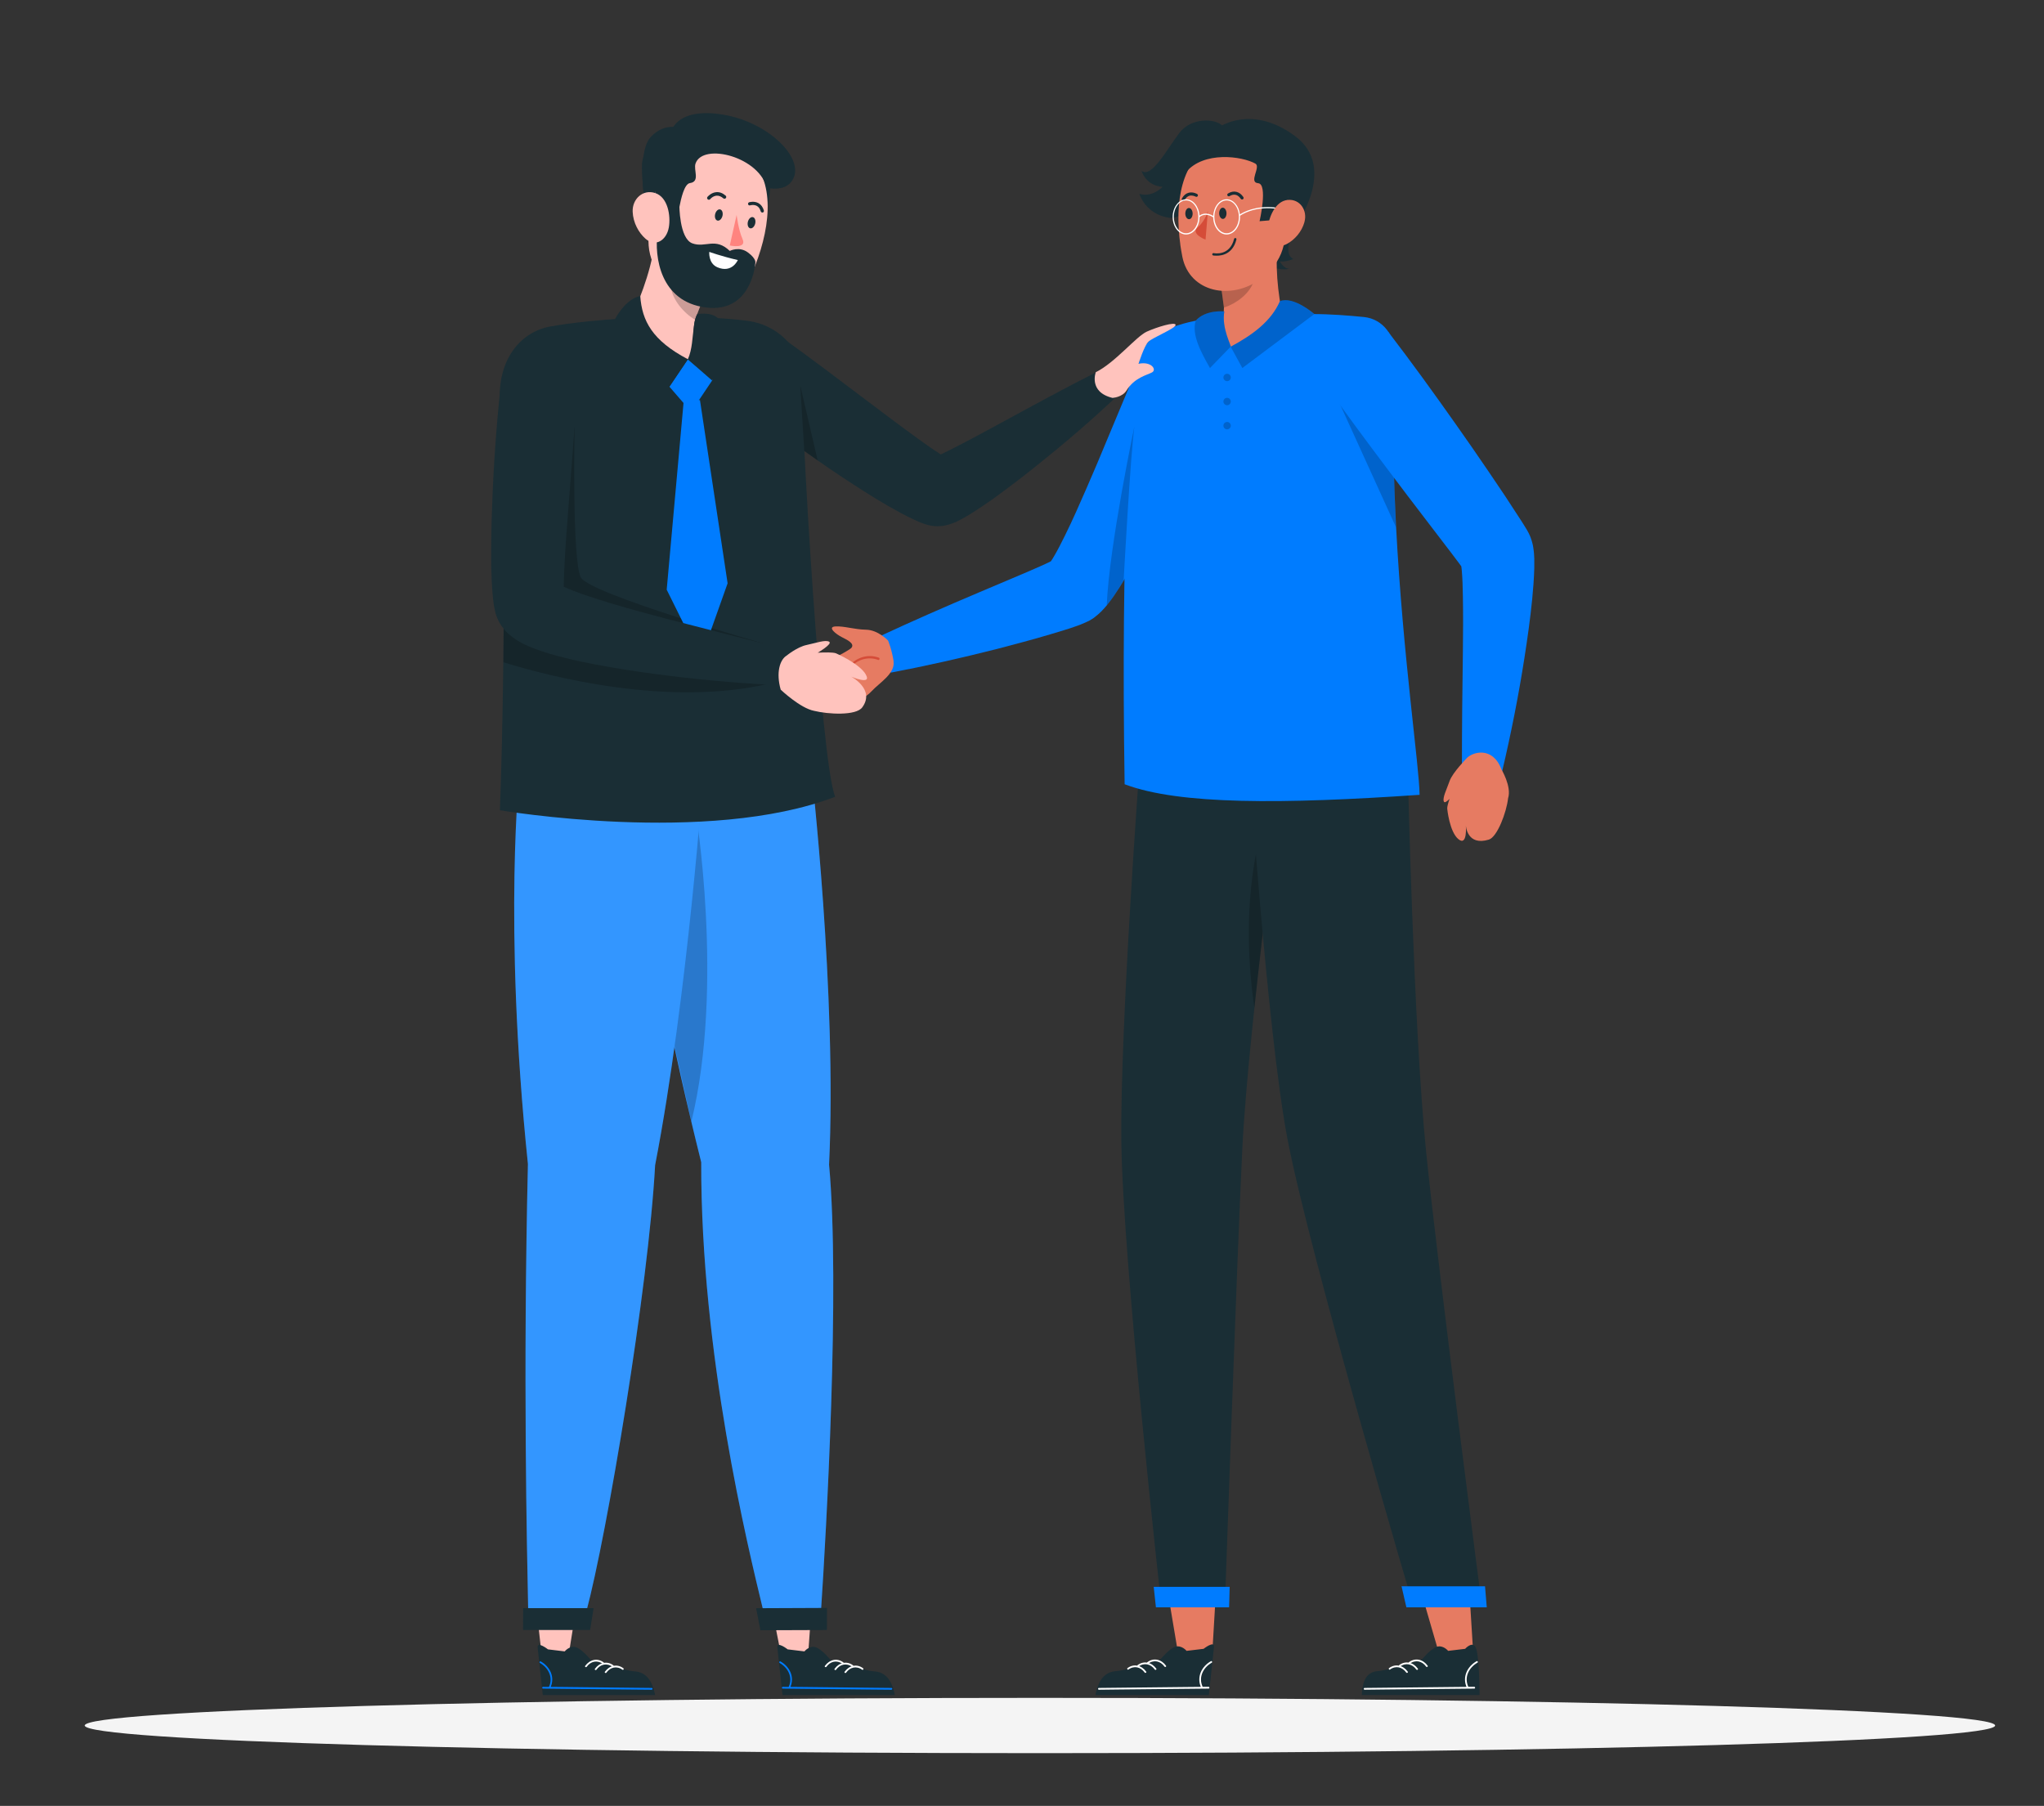 <svg xmlns="http://www.w3.org/2000/svg" id="Capa_1" viewBox="0 0 342.27 302.41"><rect x="0" y="0" width="342.27" height="302.41" fill="#333333" stroke="none"/><path d="M334.09,288.95c0,2.56-71.61,4.63-159.95,4.63s-159.95-2.07-159.95-4.63,71.61-4.63,159.95-4.63,159.95,2.07,159.95,4.63Z" fill="#f4f4f4"></path><polygon points="245.92 264.41 246.72 277.31 241.22 277.75 237.53 265.06 245.92 264.41" fill="#e67b62"></polygon><path d="M242.5,276.46s-.84-1.04-1.91-.69c-1.07.36-2.47,2.11-2.47,2.11,0,0-5.8,1.86-7.37,1.96-1.57.1-2.6,1.1-2.72,4.01h19.72s0-6.84-.67-8.03c-.58-1.03-1.74.29-1.74.29l-2.84.34Z" fill="#1a2e35"></path><path d="M228.48,282.96c1.14-.01,2.28-.03,3.42-.04,4.99-.05,9.98-.11,14.97-.15.19,0,.19-.3,0-.3-.34,0-.68,0-1.01,0,0-.01,0-.02,0-.03-.72-1.59.11-3.2,1.54-4.01.16-.09.02-.35-.14-.25-1.55.87-2.4,2.61-1.69,4.3l-2.11.02c-4.99.05-9.97.11-14.96.16-.19,0-.19.3,0,.3Z" fill="#fff"></path><path d="M238.8,279.08c-.66-.93-1.78-1.19-2.71-.49-.15.11-.3-.14-.15-.25,1.08-.8,2.37-.45,3.12.6.11.15-.14.3-.25.15h0Z" fill="#fff"></path><path d="M237.16,279.57c-.66-.93-1.78-1.19-2.71-.49-.15.11-.3-.14-.15-.25,1.08-.8,2.37-.45,3.12.6.11.15-.14.3-.25.15h0Z" fill="#fff"></path><path d="M235.47,280.07c-.66-.93-1.78-1.19-2.71-.49-.15.11-.3-.14-.15-.25,1.08-.8,2.37-.45,3.12.6.11.15-.14.3-.25.15h0Z" fill="#fff"></path><polygon points="203.74 264.27 202.97 277.31 197.42 277.75 195.27 264.93 203.74 264.27" fill="#e67b62"></polygon><path d="M198.7,276.46s-.84-1.04-1.91-.69c-1.07.36-2.47,2.11-2.47,2.11,0,0-5.8,1.86-7.37,1.96-1.57.1-2.94.98-3.52,4.01h18.99s.75-6.85.86-8.03c.12-1.17-1.74.29-1.74.29l-2.84.34Z" fill="#1a2e35"></path><path d="M183.99,282.96c1.14-.01,2.28-.03,3.42-.04,4.99-.05,9.98-.11,14.97-.15.19,0,.19-.3,0-.3-.34,0-.68,0-1.01,0,0-.01,0-.02,0-.03-.72-1.59.11-3.2,1.54-4.01.16-.09.02-.35-.14-.25-1.55.87-2.4,2.61-1.69,4.3l-2.11.02c-4.99.05-9.97.11-14.96.16-.19,0-.19.3,0,.3Z" fill="#fff"></path><path d="M194.99,279.08c-.66-.93-1.78-1.19-2.71-.49-.15.11-.3-.14-.15-.25,1.08-.8,2.37-.45,3.12.6.11.15-.14.3-.25.15h0Z" fill="#fff"></path><path d="M193.36,279.57c-.66-.93-1.78-1.19-2.71-.49-.15.11-.3-.14-.15-.25,1.08-.8,2.37-.45,3.12.6.11.15-.14.3-.25.15h0Z" fill="#fff"></path><path d="M191.67,280.07c-.66-.93-1.78-1.19-2.71-.49-.15.11-.3-.14-.15-.25,1.08-.8,2.37-.45,3.12.6.11.15-.14.3-.25.15h0Z" fill="#fff"></path><path d="M190.8,128.45s-3.24,43.56-3.03,62.69c.22,19.9,6.71,77.81,6.71,77.81h10.63s1.96-56.89,2.91-76.43c1.04-21.31,7.4-67.56,7.4-67.56l-24.63,3.49Z" fill="#1a2e35"></path><path d="M210.05,168.81c.83-7.82,1.79-15.89,2.66-22.95l-1.24-7.45s-4.16,11.63-1.42,30.4Z" opacity=".2"></path><path d="M205.91,265.73c-.02,1.15-.1,3.43-.1,3.43h-12.25l-.37-3.43h12.72Z" fill="#007cff"></path><path d="M208.93,124.95s3.23,47.98,6.69,65.94c3.8,19.67,21.04,78.05,21.04,78.05h11.49s-7.38-56.64-9.35-76.11c-2.13-21.14-3.06-63.82-3.06-63.82l-26.82-4.06Z" fill="#1a2e35"></path><path d="M248.67,265.64c.11,1.18.29,3.52.29,3.52h-13.46l-.81-3.52h13.98Z" fill="#007cff"></path><path d="M237.71,133.1c-22.97,1.57-40.24,1.69-49.39-1.77-.63-40.45.78-65.61,2.68-71.76.51-1.65,1.64-3.03,3.18-3.82,1.58-.82,4-1.77,7.24-2.25,4.81-.71,12.77-.92,18.29-.91,3.03,0,6.13.24,8.7.5,3.18.33,5.26,3.17,5.12,6.37-.27,6.15-.3,12.37-.15,18.47.09,3.52.22,6.99.4,10.38,1.15,21.69,3.89,40.06,3.93,44.79Z" fill="#007cff"></path><path d="M233.77,88.31l-9.87-21.68,9.46,11.3c.09,3.52.22,6.99.4,10.38Z" opacity=".2"></path><path d="M204.74,21.1c-1.21-1.32-5.28-1.43-7.22,1.11-2.07,2.71-4.7,7.72-6.37,6.4,0,0,.69,2.48,3.52,2.68,0,0-1.7,1.85-3.88,1.17,0,0,.97,3.43,5.05,4.02,3.74.55,8.94-10.16,9.77-11.91,0-1.94-.15-1.86-.87-3.45Z" fill="#1a2e35"></path><path d="M207.06,21.58c3.32-.37,6.69.57,9.22,2.75,1.65,1.42,2.93,3.31,2.36,5.55-1.33,5.23-4.86,13.68-4.86,13.68l-15.85-12.19s-.08-5.08,2.47-7.61c1.33-1.31,4.21-1.91,6.66-2.18Z" fill="#1a2e35"></path><path d="M204.15,21.29s5.46-3.9,12.72,1.51c7.26,5.4-.03,15.19-.03,15.19,0,0-2.33,4.33-.27,5.39,0,0-1.3.51-2.26.4,0,0,.7,1.31,1.61,1.2,0,0-1.26.5-3.49-.5-2.24-1-8.27-23.18-8.27-23.18Z" fill="#1a2e35"></path><path d="M204.5,48.27h0s.01.05.02.07l.43,3.17c-.01.63-.08,1.26-.2,1.86-.1.51-.24.99-.41,1.46-.79.84-1.37,2.9,1.03,3.21,3.02.39,9.12-3.35,9.49-4.66-.89-4.31-1.46-9.29-.75-13.22l-3.92,3.31-5.69,4.79Z" fill="#e67b62"></path><path d="M204.51,48.34l.43,3.17c2-.63,4.21-2.25,4.92-4.21.5-1.42,0-2.86-.57-3l-4.78,4.04Z" opacity=".2"></path><path d="M197.64,40.97c.1.69.22,1.37.35,2.05,1.2,5.96,8.2,7.35,13.12,3.68,0,0,0-.02.02-.01.44-.33.86-.69,1.26-1.1,3.25-3.33,2.89-6.24,3.26-12.7.37-6.45-5.99-11.3-12.2-8.74-5.74,2.36-6.78,9.94-5.8,16.83Z" fill="#e67b62"></path><path d="M205.38,35.71c0,.52-.26.95-.6.95-.34,0-.62-.41-.63-.93,0-.52.26-.95.6-.95.34,0,.62.41.63.93" fill="#1a2e35"></path><path d="M199.71,35.76c0,.52-.26.95-.6.95-.34,0-.62-.41-.63-.93,0-.52.26-.95.6-.95.34,0,.62.41.63.93" fill="#1a2e35"></path><path d="M203.33,42.81c-.11-.01-.17-.03-.18-.03-.11-.02-.18-.13-.15-.24.02-.11.13-.17.24-.15.11.02,2.68.53,3.41-2.38.03-.11.14-.17.24-.15.11.03.17.13.15.24-.7,2.82-3.03,2.77-3.7,2.7Z" fill="#1a2e35"></path><path d="M215.64,33.48s-1.61,1.2-1.94,2.83c-.1.49-.44.54-.44.54l-2.34.19s1.43-6.23-.24-6.36c-1.67-.13.49-2.74-.46-3.28-2.24-1.26-8.65-2.13-11.62,1.43,0,0,1.14-3.74,4.44-5.41,3.31-1.67,9.5-1.33,11.6,1.99,2.1,3.33,1,8.06,1,8.06Z" fill="#1a2e35"></path><path d="M218.44,37.17c-.47,1.68-1.67,2.99-2.93,3.67-1.89,1.03-3.32-.55-3.2-2.59.11-1.84,1.23-4.58,3.33-4.77,2.06-.19,3.33,1.77,2.79,3.69" fill="#e67b62"></path><path d="M198.16,33.61c.09,0,.18-.05.22-.13.21-.37.48-.61.79-.7.52-.14,1.04.15,1.04.15.12.07.28.03.35-.09.07-.12.03-.28-.09-.35-.03-.02-.7-.41-1.44-.21-.46.12-.83.44-1.11.94-.07.12-.02.28.1.35.04.02.08.03.13.03Z" fill="#1a2e35"></path><path d="M208.01,33.4s.08-.01.11-.03c.12-.07.17-.23.09-.35-.02-.03-.41-.7-1.15-.89-.46-.12-.94-.03-1.43.27-.12.07-.16.23-.09.35.07.12.23.16.35.09.37-.22.71-.29,1.03-.21.53.13.83.65.84.65.05.09.15.13.24.13Z" fill="#1a2e35"></path><path d="M202.27,35.26s-.37,1.66-1.69,2.78c-1.31,1.12,1.29,2.09,1.29,2.09l.4-4.87Z" fill="#d54c38"></path><path d="M213.45,34.73c-3.28-.33-5.32.84-5.83,1.18-.15-1.43-1.09-2.54-2.22-2.54-1.2,0-2.17,1.23-2.24,2.78-1.17-.69-1.98-.28-2.31-.04-.08-1.53-1.05-2.74-2.24-2.74s-2.25,1.32-2.25,2.95,1.01,2.95,2.25,2.95,2.23-1.3,2.25-2.9c.11-.11.92-.85,2.29.02.03,1.6,1.02,2.88,2.25,2.88s2.25-1.32,2.25-2.95c0-.06-.01-.12-.01-.18.23-.17,2.28-1.57,5.79-1.21.05,0,.11-.03.11-.09,0-.06-.03-.1-.09-.11ZM198.61,39.06c-1.13,0-2.05-1.23-2.05-2.75s.92-2.75,2.05-2.75,2.05,1.23,2.05,2.75-.92,2.75-2.05,2.75ZM205.4,39.06c-1.13,0-2.05-1.23-2.05-2.75s.92-2.75,2.05-2.75,2.05,1.23,2.05,2.75-.92,2.75-2.05,2.75Z" fill="#fff"></path><path d="M190.59,61.18l-6.89,16.49c-1.16,2.73-2.34,5.44-3.53,8.1-.59,1.32-1.21,2.63-1.83,3.89s-1.25,2.5-1.85,3.51c-.18.33-.4.65-.53.83h0s-.89.43-.89.43l-.98.44-2.01.88-8.26,3.5c-5.55,2.35-11.1,4.78-16.6,7.34l1.94,6.05c6-1.14,11.92-2.48,17.83-3.98,2.95-.78,5.89-1.54,8.86-2.43l2.25-.68,1.14-.36,1.21-.42.46-.17.21-.09.83-.36c.15-.07.26-.11.43-.2.18-.1.35-.2.51-.31.17-.1.34-.22.43-.3.49-.38.81-.67,1.1-.96.36-.37.66-.71.92-1.02.49-.59.84-1.09,1.2-1.6.61-.88,1.14-1.73,1.64-2.56.37-.6.71-1.19,1.04-1.77.79-1.41,1.53-2.81,2.24-4.2,1.44-2.79,2.75-5.58,4.03-8.37,2.55-5.6,4.91-11.19,7.07-16.97l-11.96-4.7ZM176.32,93.83l-.05.03-.03.02.08-.06s.05-.03.07-.04l-.07.05Z" fill="#007cff"></path><path d="M189.97,71.28c-.67,4.78-1.81,25.87-1.81,25.87,0,0,0,.02,0,.06-.5.83-1.03,1.68-1.64,2.56-.36.51-.71,1.01-1.2,1.6.44-10.12,4.66-30.08,4.66-30.08Z" opacity=".2"></path><path d="M149.64,110.74c-.32-2.04-.93-3.47-.93-3.47,0,0-1.66-1.78-3.68-1.82-2.01-.04-3.61-.62-5.11-.55-1.5.07.09,1.32,1.08,1.81.98.49,2.09,1.06,1.6,1.74-.49.68-7.05,3.64-7.62,4.65-.57,1.02.64.87.64.87,0,0-1.47.67-1.44,1.47.02.79,1.07.65,1.07.65,0,0-.97.49-.55,1.13.22.34,1.89.07,3.46-.25-.32.15-.56.35-.59.59-.15.98,2.02.66,3.75.44,1.73-.22,3.5-1.01,4.7-2.32,1.21-1.32,3.92-2.89,3.6-4.93ZM140.93,116.39c.07-.01.12-.02.15-.01,0,0-.05,0-.15.01Z" fill="#e67b62"></path><path d="M135.53,116.14c1.68-.76,3.38-1.46,5.1-2.1.18.45.39.87.64,1.29.13.2.39-.06.27-.26-.74-1.25-1.19-2.69-1.34-4.23-.03-.25-.35-.17-.33.08.04.39.09.75.17,1.12-.03-.02-.06-.02-.1,0-1.38.39-2.7.96-3.99,1.69-.19.12-.06.47.14.35,1.25-.72,2.55-1.27,3.9-1.66.05-.02.08-.05.11-.1.1.47.24.93.4,1.37-1.71.64-3.41,1.33-5.1,2.1-.2.09-.07.44.13.35Z" fill="#d54c38"></path><path d="M141.97,112.26c1.3-1.76,3.26-2.42,5.08-1.75.21.08.33-.29.13-.37-1.97-.73-4.07.01-5.48,1.9-.14.2.13.41.27.22Z" fill="#d54c38"></path><path d="M232.43,55.53c3.92,5.1,7.67,10.3,11.38,15.56,1.86,2.62,3.68,5.27,5.5,7.94,1.83,2.67,3.59,5.32,5.42,8.17l.35.55.43.7.21.35.05.09.19.35.2.42c.06.14.12.29.15.36.13.36.25.76.3.98l.09.39.05.31c.13.8.15,1.37.17,1.91.01.53.01,1.02,0,1.49-.05,1.87-.19,3.54-.35,5.22-.33,3.33-.79,6.56-1.29,9.78-1,6.44-2.26,12.77-3.75,19.11l-6.73-.8c0-6.4.07-12.83.16-19.17.04-3.17.06-6.34,0-9.41-.02-1.53-.07-3.06-.19-4.4-.03-.34-.07-.64-.11-.91-.04-.26-.1-.49-.11-.48,0,0,0,.01,0,.01l.02.1s.05.23.12.4l.09.22c.04.09.08.19.13.28l.12.22-.03-.04-.12-.15-.56-.76c-1.81-2.43-3.82-4.99-5.73-7.52-1.94-2.53-3.88-5.08-5.8-7.64-3.85-5.11-7.68-10.26-11.36-15.49l10.99-8.09Z" fill="#007cff"></path><path d="M251.39,128.77c-1.47-3.81-4.75-2.84-5.72-1.87,0,0-2.44,2.47-2.93,3.88-.49,1.41-1.22,2.8-.97,3.44.12.3.54-.02.96-.44-.25.74-.41,1.34-.39,1.64,0,0,.37,3.9,1.89,5.12,1.52,1.22,1.23-2.29,1.23-2.29,0,0,.18,3.47,3.85,2.35,1.41-.43,2.97-4.6,3.22-6.92.64-1.98-1.15-4.91-1.15-4.91Z" fill="#e67b62"></path><path d="M205.01,52.15s-3.13-.34-4.8,1.56c-.67,2.34.81,5.12,2.4,7.92l3.46-3.57c.23,0-1.56-3.05-1.06-5.91Z" fill="#007cff"></path><path d="M205.01,52.15s-3.13-.34-4.8,1.56c-.67,2.34.81,5.12,2.4,7.92l3.46-3.57c.23,0-1.56-3.05-1.06-5.91Z" opacity=".2"></path><path d="M214.32,50.44c-1.48,3.42-4.64,5.67-8.24,7.62l1.95,3.57,12.06-9.04s-3.48-3.07-5.78-2.15Z" fill="#007cff"></path><path d="M214.32,50.44c-1.48,3.42-4.64,5.67-8.24,7.62l1.95,3.57,12.06-9.04s-3.48-3.07-5.78-2.15Z" opacity=".2"></path><path d="M206.1,63.21c0,.34-.28.62-.62.62s-.62-.28-.62-.62.28-.62.62-.62.62.28.62.62Z" opacity=".2"></path><path d="M206.1,67.24c0,.34-.28.62-.62.62s-.62-.28-.62-.62.28-.62.62-.62.62.28.62.62Z" opacity=".2"></path><path d="M206.1,71.28c0,.34-.28.62-.62.62s-.62-.28-.62-.62.28-.62.62-.62.62.28.62.62Z" opacity=".2"></path><polygon points="129.24 269.26 130.88 277.59 135.29 277.59 135.88 269.26 129.24 269.26" fill="#ffc3bd"></polygon><path d="M134.71,276.53s.84-1.03,1.89-.68c1.06.35,2.45,2.09,2.45,2.09,0,0,5.74,1.84,7.3,1.94,1.55.1,2.91.97,3.49,3.98h-18.81s-.74-6.79-.86-7.95,1.73.29,1.73.29l2.81.34Z" fill="#1a2e35"></path><path d="M149.28,282.96c-1.13-.01-2.26-.02-3.39-.03-4.94-.05-9.88-.11-14.82-.16-.19,0-.19-.29,0-.29.33,0,.67,0,1,.01,0-.01,0-.03.01-.04.71-1.57-.11-3.17-1.53-3.98-.17-.09-.02-.34.14-.25,1.54.87,2.38,2.58,1.67,4.26.7.01,1.39.02,2.09.02,4.94.05,9.88.11,14.82.16.19,0,.19.29,0,.29Z" fill="#007cff"></path><path d="M138.38,279.12c.65-.92,1.76-1.18,2.69-.49.15.11.3-.14.15-.25-1.07-.8-2.34-.45-3.09.59-.11.15.14.3.25.15h0Z" fill="#fff"></path><path d="M140,279.61c.65-.92,1.76-1.18,2.69-.49.15.11.3-.14.15-.25-1.07-.8-2.34-.45-3.09.59-.11.15.14.3.25.15h0Z" fill="#fff"></path><path d="M141.68,280.1c.65-.92,1.76-1.18,2.69-.49.15.11.3-.14.15-.25-1.07-.8-2.34-.45-3.09.59-.11.15.14.3.25.15h0Z" fill="#fff"></path><polygon points="89.83 269.32 90.75 277.59 95.15 277.59 96.47 269.32 89.83 269.32" fill="#ffc3bd"></polygon><path d="M94.57,276.53s.84-1.03,1.89-.68c1.06.35,2.45,2.09,2.45,2.09,0,0,5.74,1.84,7.3,1.94,1.55.1,2.91.97,3.49,3.98h-18.81s-.74-6.79-.86-7.95,1.73.29,1.73.29l2.81.34Z" fill="#1a2e35"></path><path d="M109.14,282.96c-1.13-.01-2.26-.02-3.39-.03-4.94-.05-9.88-.11-14.82-.16-.19,0-.19-.29,0-.29.33,0,.67,0,1,.01,0-.01,0-.03.01-.04.71-1.57-.11-3.17-1.53-3.98-.17-.09-.02-.34.14-.25,1.54.87,2.38,2.58,1.67,4.26.7.01,1.39.02,2.09.02,4.94.05,9.88.11,14.82.16.19,0,.19.29,0,.29Z" fill="#007cff"></path><path d="M98.24,279.12c.65-.92,1.76-1.18,2.69-.49.15.11.3-.14.15-.25-1.07-.8-2.34-.45-3.09.59-.11.15.14.3.25.15h0Z" fill="#fff"></path><path d="M99.87,279.61c.65-.92,1.76-1.18,2.69-.49.15.11.3-.14.15-.25-1.07-.8-2.34-.45-3.09.59-.11.15.14.3.25.15h0Z" fill="#fff"></path><path d="M101.54,280.1c.65-.92,1.76-1.18,2.69-.49.15.11.3-.14.15-.25-1.07-.8-2.34-.45-3.09.59-.11.15.14.3.25.15h0Z" fill="#fff"></path><path d="M127.77,269.55h9.72c.84-12.52,3.22-53.99,1.34-74.51,1.35-28.47-3-66.27-3-66.27h-30.79s2.26,25.29,12.38,65.86c-.07,32.14,7.78,64.27,10.35,74.92Z" fill="#007cff"></path><path d="M127.77,269.55h9.72c.84-12.52,3.22-53.99,1.34-74.51,1.35-28.47-3-66.27-3-66.27h-30.79s2.26,25.29,12.38,65.86c-.07,32.14,7.78,64.27,10.35,74.92Z" fill="#fff" opacity=".2"></path><path d="M115.77,187.82c5.57-22.73.68-52.21.68-52.21l-4.8,33.67,4.12,18.54Z" opacity=".2"></path><polygon points="126.61 269.31 127.33 273 138.47 272.96 138.48 269.26 126.61 269.31" fill="#1a2e35"></polygon><path d="M88.45,269.91h9.72c3.46-12.88,10.42-54.27,11.53-74.79,5.51-28.47,8.14-66.35,8.14-66.35h-30.79s-2.86,25.58,1.35,66.15c-.82,35.37-.17,63.98.05,74.99Z" fill="#007cff"></path><path d="M88.45,269.91h9.72c3.46-12.88,10.42-54.27,11.53-74.79,5.51-28.47,8.14-66.35,8.14-66.35h-30.79s-2.86,25.58,1.35,66.15c-.82,35.37-.17,63.98.05,74.99Z" fill="#fff" opacity=".2"></path><polygon points="87.6 269.3 87.58 272.96 98.81 272.96 99.4 269.3 87.6 269.3" fill="#1a2e35"></polygon><path d="M139.86,133.42c-21.36,8.21-56.15,2.26-56.15,2.26.23-5.85.45-14.91.57-24.78.03-2.65.06-5.36.07-8.08.03-5.22.03-10.49,0-15.46,0-.4,0-.8-.02-1.2-.02-2.44-.06-4.8-.11-7.03,0-.27,0-.55-.02-.82-.1-4.39-.26-8.28-.46-11.39-.39-5.85,2.79-11.3,8.58-12.28,1.76-.3,3.66-.56,5.64-.77.47-.06.95-.1,1.43-.14,5.48-.54,11.51-.78,17-.62.27,0,.55,0,.83.02.14,0,.3,0,.43.02.23,0,.48.02.71.03,2.44.1,4.77.28,6.85.55,4.72.61,8.91,4.34,8.99,9.1.07,4.37.5,13.59,1.12,24,.24,3.93.51,8.05.79,12.13,1.12,16.07,2.54,31.63,3.74,34.44Z" fill="#1a2e35"></path><path d="M96.22,71.28s-.46,22.68,1.05,25.43c1.51,2.75,30.68,11.08,30.68,11.08-14.6-1.98-28.72-4.21-36.2-9.77l4.47-26.74Z" opacity=".2"></path><path d="M128.95,114.45c-17,4.02-36.88-1.14-44.66-3.55.03-2.65.06-5.36.07-8.08,11.97,8.86,44.59,11.63,44.59,11.63Z" opacity=".2"></path><polygon points="114.5 67 111.64 98.75 117.36 110.28 121.84 97.68 117.21 67 114.5 67" fill="#007cff"></polygon><polygon points="115.18 60.17 112.09 64.75 115.73 68.96 119.36 63.55 115.18 60.17" fill="#007cff"></polygon><path d="M121.47,22.12c-3.34-1.19-7.05-1.04-10.19.6-2.05,1.07-3.83,2.7-3.79,5.16.1,5.73,1.7,15.31,1.7,15.31l19.33-8.74s1.41-4.8-.86-7.86c-1.68-2.27-3.73-3.59-6.19-4.47Z" fill="#1a2e35"></path><path d="M114.25,21.64s-2.61-1.46-5.24,1.25c-2.19,2.26-1.23,9.61-1.23,9.61l6.47-10.87Z" fill="#1a2e35"></path><path d="M112.31,22.25s.75-4.37,8.73-3.06c7.98,1.3,14.3,7.89,11.39,11.34-2.8,3.32-11.39-2.21-11.39-2.21l-8.73-6.07Z" fill="#1a2e35"></path><path d="M117.63,50.3h0s-.02.05-.03.07l-1.22,3.17c-.14.66-.22,1.32-.24,1.97-.02.55.01,1.09.07,1.6.61,1.06.71,3.33-1.84,3.06-3.22-.33-8.67-5.38-8.73-6.82,1.96-4.23,3.83-9.53,4.05-13.76l3.24,4.37,4.71,6.33Z" fill="#ffc3bd"></path><path d="M115.18,60.17c.76-1.68.75-3.71,1.02-5.52,0,0,.14-1.35.53-2.02,0,0,2.2-.51,3.49.65.51,3.52.11,7.01-.93,10.48l-4.12-3.59Z" fill="#1a2e35"></path><path d="M102.98,53.43s1.78-3.43,4.23-3.85c.3,4.14,1.98,7.42,7.98,10.58l-3.55,5.26c-4.93-4.03-7.71-8.03-8.66-11.99Z" fill="#1a2e35"></path><g opacity=".2"><path d="M117.6,50.37l-1.22,3.17c-1.91-1.14-3.8-3.35-4.05-5.54-.17-1.58.68-2.95,1.32-2.96l3.95,5.34Z"></path></g><path d="M126.48,44.43c-.27.69-.56,1.36-.86,2.03-2.69,5.86-10.26,5.6-14.44.61,0,0,0-.02-.01-.02-.37-.44-.72-.92-1.03-1.44-2.54-4.22-1.47-7.14-.29-13.91,1.19-6.75,8.92-10.21,14.72-6.06,5.35,3.83,4.59,11.9,1.9,18.79Z" fill="#ffc3bd"></path><path d="M113.76,34.3s-.03,5.64,2.17,6.45,3.85-1.07,6.27,1.27c0,0,1.59-.84,3.06.27,1.47,1.1,1.22,1.76,1.22,1.76,0,0-.56,8.42-8.27,7.44-7.71-.97-8.64-8.54-8.11-12.55l1.52-4.99,2.13.35Z" fill="#1a2e35"></path><path d="M118.77,42.18s2.02.73,4.78,1.37c0,0-.97,2.26-3.42,1.21-1.56-.67-1.36-2.59-1.36-2.59Z" fill="#fff"></path><path d="M125.17,25.01c-3.01-2.53-9.48-3.68-12.46-.76-2.98,2.92-2.99,8.08-2.99,8.08,0,0-.08.93.5,1.55.06.05.12.15.19.26l3.35.55c.27-1.38.82-3.9,1.77-4.03,1.76-.25.56-2.19.94-3.28,1.23-3.55,10.87-1.12,11.98,4.3,0,0-.27-4.13-3.28-6.66Z" fill="#1a2e35"></path><path d="M105.94,35.46c.08,1.85,1,3.49,2.13,4.5,1.71,1.52,3.56.24,3.93-1.9.33-1.92-.16-5.03-2.28-5.73-2.09-.69-3.87,1.02-3.78,3.13" fill="#ffc3bd"></path><path d="M119.75,35.86c-.12.52.05,1,.39,1.08.34.08.71-.27.84-.79.12-.52-.05-1-.39-1.08-.34-.08-.71.27-.84.79" fill="#1a2e35"></path><path d="M125.23,37.15c-.12.52.05,1,.39,1.08.34.08.71-.27.84-.79.12-.52-.05-1-.39-1.08-.34-.08-.71.27-.84.79" fill="#1a2e35"></path><path d="M127.58,35.58c-.09-.02-.17-.09-.2-.19-.12-.44-.34-.74-.65-.91-.51-.27-1.11-.1-1.12-.09-.14.04-.3-.03-.34-.18-.04-.14.04-.3.18-.34.03-.01.82-.25,1.54.14.44.24.75.66.92,1.24.04.14-.04.3-.19.34-.05.01-.09.01-.14,0Z" fill="#1a2e35"></path><path d="M118.63,33.44s-.08-.03-.12-.06c-.13-.1-.14-.29-.04-.41.02-.03.6-.72,1.47-.79.54-.05,1.07.15,1.57.58.12.11.14.29.03.42-.11.12-.29.14-.42.03-.37-.32-.75-.47-1.13-.44-.63.05-1.07.57-1.07.58-.07.09-.19.12-.3.1Z" fill="#1a2e35"></path><path d="M123.35,35.99s.27,2.41,1,4.07c.73,1.67-2.15,1.05-2.15,1.05l1.15-5.12Z" fill="#ff847f"></path><path d="M144.99,112.96c-1.07-1.86-5.01-3.56-5.01-3.56-.51-.18-1.81-.17-3.22-.09h.15s2.57-1.49,1.93-1.85c-.65-.36-2.21.22-3.78.55s-3.33,1.77-3.33,1.77c-1.15.69-1.81,2.86-1,5.71,0,0,3.28,3.12,5.61,3.55,2.3.57,7.01.85,8.05-.59,2.2-3.02-1.86-5.14-1.86-5.14,0,0,3.53,1.51,2.45-.35Z" fill="#ffc3bd"></path><path d="M130.46,108.42l-.92,6.29c-6.67-.36-13.26-.96-19.88-1.85-3.32-.43-6.62-.96-9.97-1.59-1.68-.31-3.36-.67-5.07-1.1-1.72-.43-3.44-.89-5.38-1.65-.49-.19-1-.41-1.57-.68-.56-.29-1.16-.61-1.93-1.2-.39-.31-.84-.67-1.36-1.3-.26-.31-.55-.72-.83-1.23-.14-.29-.27-.55-.4-.9l-.17-.53-.04-.18c-.24-.97-.3-1.54-.37-2.11-.22-2.11-.26-3.79-.31-5.54-.03-3.44.02-6.78.15-10.12.22-6.67.71-13.24,1.38-19.86l12.8,1.12c-.18,3.23-.48,6.5-.69,9.74l-.75,9.72c-.24,3.23-.51,6.46-.64,9.59-.06,1.1-.1,2.23-.11,3.21.98.46,2.16.91,3.34,1.32,1.45.5,2.95.96,4.46,1.43,3.03.92,6.16,1.76,9.29,2.59,6.27,1.64,12.65,3.24,18.97,4.83Z" fill="#1a2e35"></path><path d="M186.84,66.53c-4.31,4.07-8.79,7.89-13.42,11.58-2.3,1.86-4.68,3.64-7.13,5.43-1.24.87-2.5,1.73-3.92,2.61-.36.22-.73.43-1.14.66-.42.23-.85.47-1.49.73-.35.13-.7.28-1.45.45l-.33.06c-.11.02-.29.04-.43.05-.32.02-.73.05-1.38-.03l-.23-.04-.33-.06c-.21-.05-.43-.11-.63-.18l-.11-.03-.22-.08c-.27-.1-.63-.23-.84-.33l-.69-.31c-1.71-.79-3.04-1.55-4.41-2.33-1.35-.79-2.65-1.56-3.92-2.38-2.54-1.62-5.03-3.25-7.45-4.95l-.39-.26c-.75-.53-1.5-1.06-2.24-1.59-3.94-2.81-7.77-5.71-11.53-8.79l7.85-10.16c4.68,3.34,9.31,6.86,13.9,10.33,2.3,1.71,4.58,3.47,6.86,5.13,1.15.83,2.27,1.67,3.39,2.46.8.56,1.64,1.13,2.38,1.6,1.02-.47,2.1-1.04,3.19-1.6,2.51-1.28,5.03-2.69,7.59-4.06,5.09-2.77,10.24-5.58,15.47-8.22l3.07,4.34Z" fill="#1a2e35"></path><path d="M136.92,77.1c-.75-.53-1.5-1.06-2.24-1.59l-.68-10.98,2.92,12.57Z" opacity=".2"></path><path d="M186.32,66.63s1.62-.11,2.31-1.23c1.34-2.18,3.44-2.58,4.28-3.04.84-.46-.12-1.9-2.26-1.44,0,0,.92-2.98,1.66-3.7.74-.72,4.63-2.26,4.55-2.82-.07-.56-3.08.35-4.84,1.14-1.76.8-5.32,5.21-8.53,6.79,0,0-1.26,3.34,2.83,4.31Z" fill="#ffc3bd"></path></svg>
